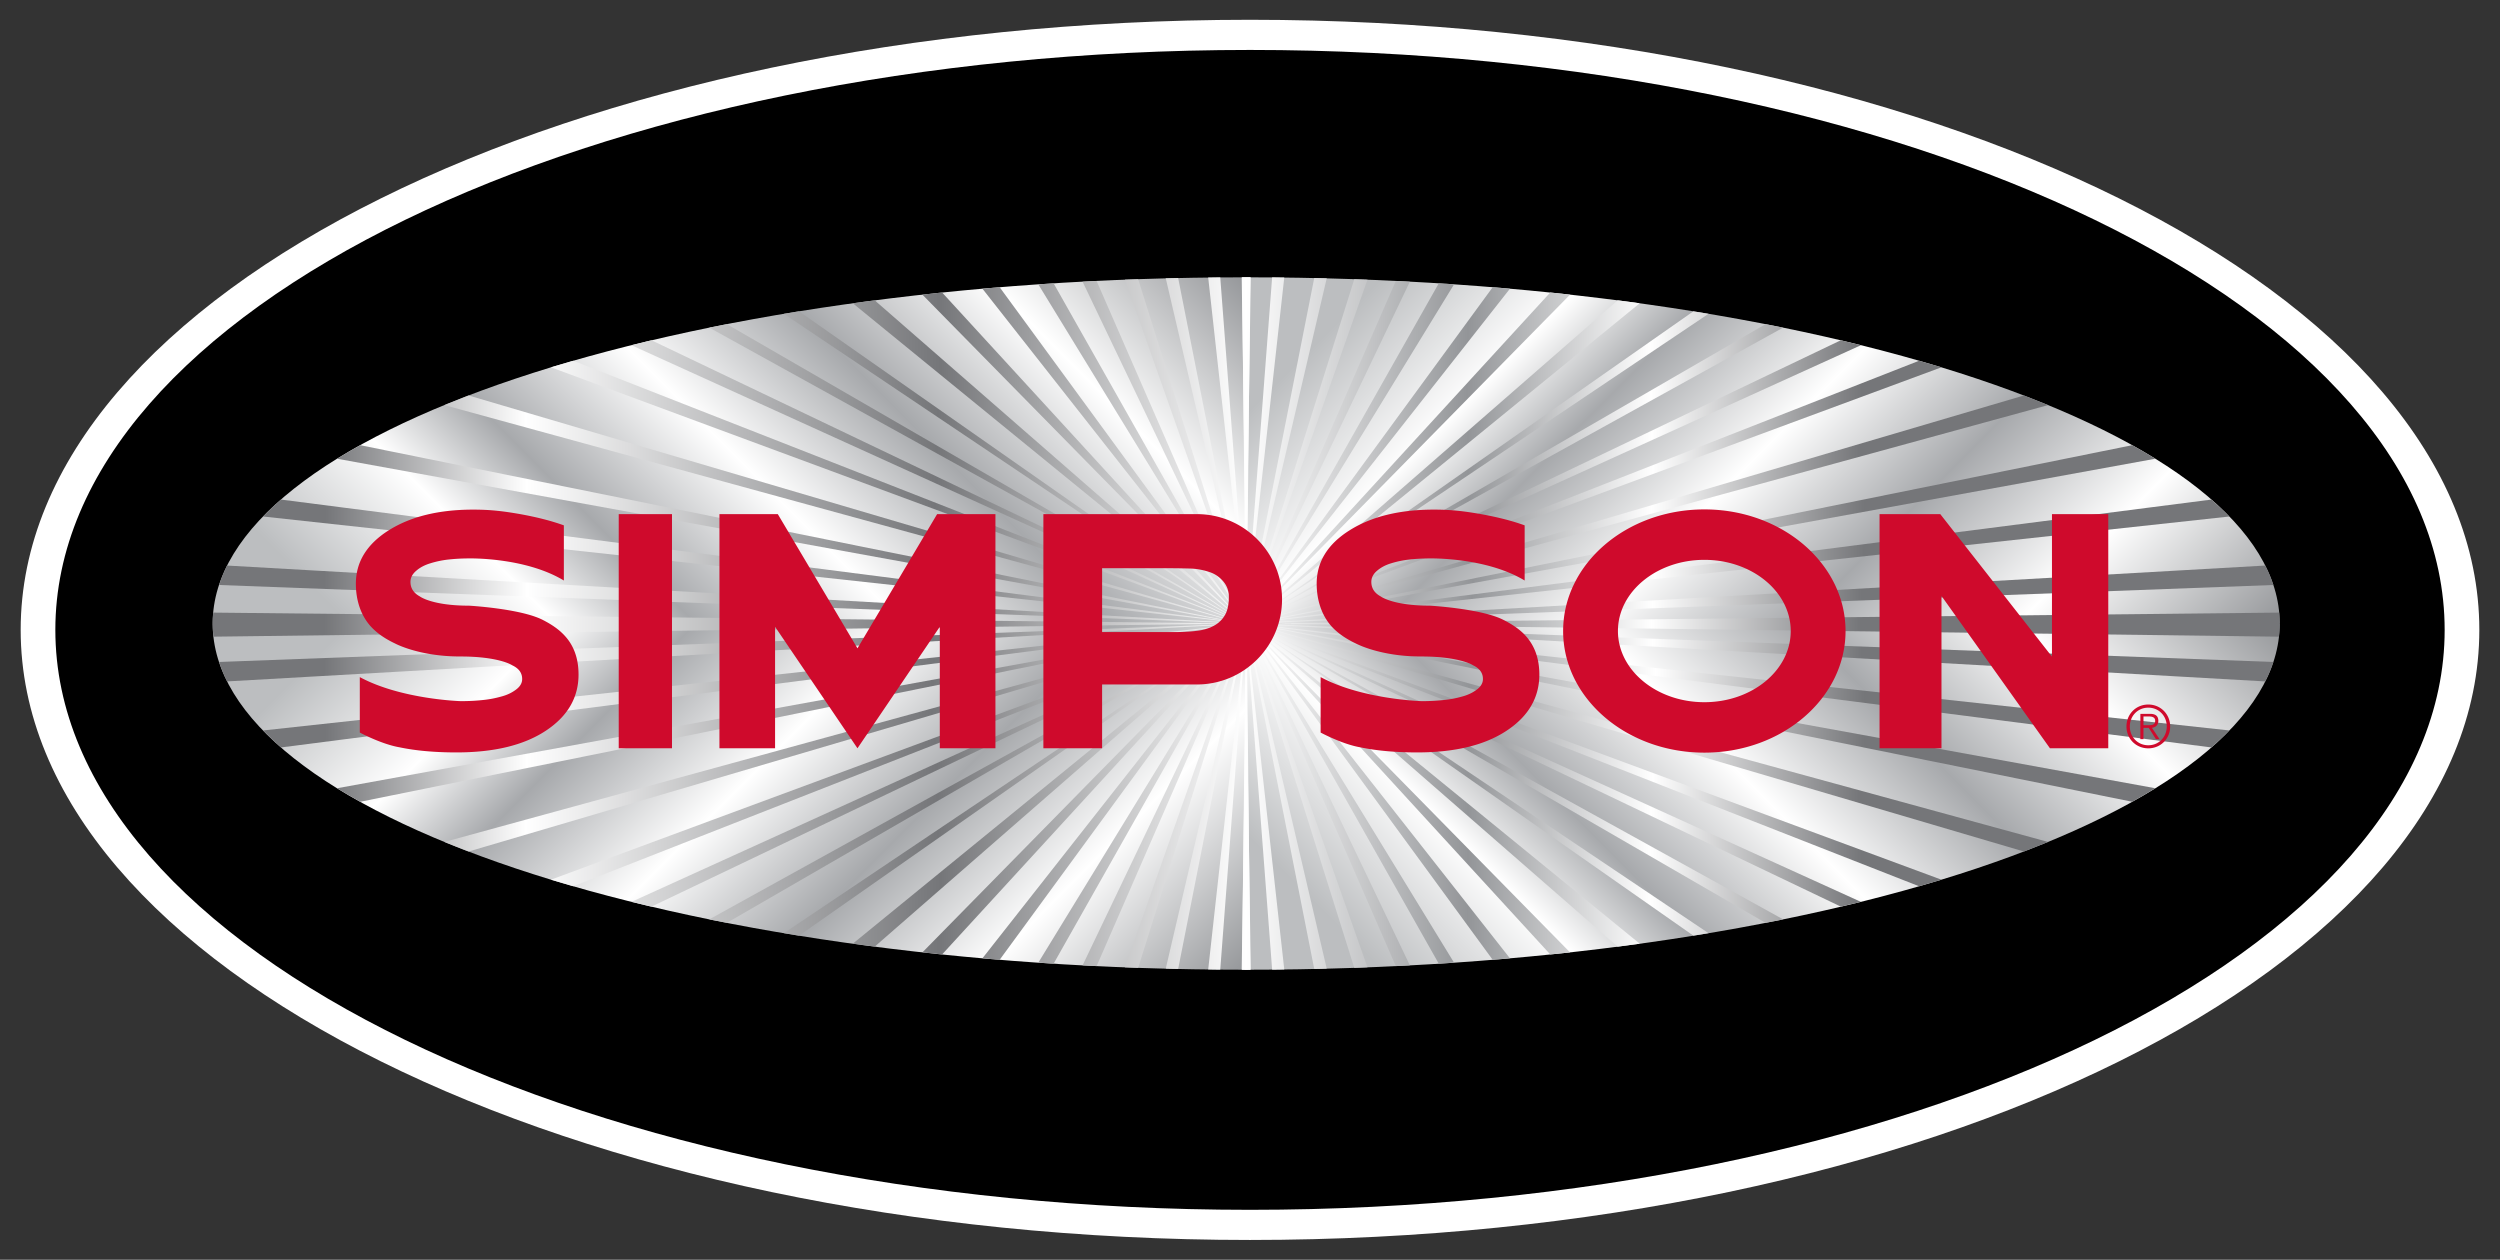 <svg xmlns="http://www.w3.org/2000/svg" xmlns:xlink="http://www.w3.org/1999/xlink" width="448.5" height="226" viewBox="0 0 448.5 226"><rect x="0" y="0" width="448.5" height="226" fill="#333333" stroke="none"/><path fill="#FFF" d="M444.791 112.999c0 60.455-98.75 109.452-220.546 109.452-121.798 0-220.536-48.997-220.536-109.452 0-60.45 98.738-109.45 220.536-109.45 121.796 0 220.546 49 220.546 109.45z"/><path d="M438.571 113.004c0 57.459-95.957 104.038-214.323 104.038-118.363 0-214.319-46.579-214.319-104.038C9.929 55.543 105.885 8.96 224.248 8.96c118.366-.001 214.323 46.583 214.323 104.044"/><defs><path id="a" d="M38.152 111.857h185.416V49.75c-102.4 0-185.416 27.799-185.416 62.107"/></defs><clipPath id="b"><use xlink:href="#a" overflow="visible"/></clipPath><linearGradient id="c" gradientUnits="userSpaceOnUse" x1="-20.247" y1="279.711" x2="-19.38" y2="279.711" gradientTransform="scale(201.88 -201.88) rotate(45 328.543 164.355)"><stop offset="0" stop-color="#bcbec0"/><stop offset=".1" stop-color="#bcbec0"/><stop offset=".25" stop-color="#fff"/><stop offset=".35" stop-color="#a7a9ac"/><stop offset=".5" stop-color="#fff"/><stop offset=".65" stop-color="#a7a9ac"/><stop offset=".809" stop-color="#fff"/><stop offset="1" stop-color="#939598"/></linearGradient><path clip-path="url(#b)" fill="url(#c)" d="M7.1 80.802L130.86-42.959 254.62 80.802l-123.76 123.76z"/><defs><path id="d" d="M223.568 111.857h185.414c0-34.308-83.02-62.107-185.414-62.107v62.107z"/></defs><clipPath id="e"><use xlink:href="#d" overflow="visible"/></clipPath><linearGradient id="f" gradientUnits="userSpaceOnUse" x1="-20.632" y1="279.693" x2="-19.766" y2="279.693" gradientTransform="scale(201.878 -201.878) rotate(-45 -347.419 113.372)"><stop offset="0" stop-color="#bcbec0"/><stop offset=".1" stop-color="#bcbec0"/><stop offset=".25" stop-color="#fff"/><stop offset=".35" stop-color="#a7a9ac"/><stop offset=".5" stop-color="#fff"/><stop offset=".65" stop-color="#a7a9ac"/><stop offset=".809" stop-color="#fff"/><stop offset="1" stop-color="#939598"/></linearGradient><path clip-path="url(#e)" fill="url(#f)" d="M316.275-42.959l123.76 123.761-123.76 123.76-123.761-123.76z"/><defs><path id="g" d="M38.152 111.857c0 34.303 83.016 62.113 185.416 62.113v-62.113H38.152z"/></defs><clipPath id="h"><use xlink:href="#g" overflow="visible"/></clipPath><linearGradient id="i" gradientUnits="userSpaceOnUse" x1="-20.568" y1="279.615" x2="-19.701" y2="279.615" gradientTransform="scale(201.889 -201.889) rotate(-45 -348.123 114.365)"><stop offset="0" stop-color="#bcbec0"/><stop offset=".1" stop-color="#bcbec0"/><stop offset=".25" stop-color="#fff"/><stop offset=".35" stop-color="#a7a9ac"/><stop offset=".5" stop-color="#fff"/><stop offset=".65" stop-color="#a7a9ac"/><stop offset=".809" stop-color="#fff"/><stop offset="1" stop-color="#939598"/></linearGradient><path clip-path="url(#h)" fill="url(#i)" d="M130.86 19.146l123.764 123.761L130.86 266.685 7.093 142.907z"/><defs><path id="j" d="M223.568 111.857v62.113c102.395 0 185.414-27.811 185.414-62.113H223.568z"/></defs><clipPath id="k"><use xlink:href="#j" overflow="visible"/></clipPath><linearGradient id="l" gradientUnits="userSpaceOnUse" x1="-20.314" y1="279.635" x2="-19.447" y2="279.635" gradientTransform="scale(201.887 -201.887) rotate(45 329.248 165.352)"><stop offset="0" stop-color="#bcbec0"/><stop offset=".1" stop-color="#bcbec0"/><stop offset=".25" stop-color="#fff"/><stop offset=".35" stop-color="#a7a9ac"/><stop offset=".5" stop-color="#fff"/><stop offset=".65" stop-color="#a7a9ac"/><stop offset=".809" stop-color="#fff"/><stop offset="1" stop-color="#939598"/></linearGradient><path clip-path="url(#k)" fill="url(#l)" d="M192.509 142.907L316.275 19.149 440.04 142.907 316.275 266.685z"/><defs><path id="m" d="M38.152 111.857c0 .796.057 1.578.14 2.362l185.276-2.362-185.322-1.956a23.458 23.458 0 0 0-.094 1.956"/></defs><clipPath id="n"><use xlink:href="#m" overflow="visible"/></clipPath><linearGradient id="o" gradientUnits="userSpaceOnUse" x1="-20.439" y1="279.609" x2="-19.573" y2="279.609" gradientTransform="matrix(427.398 0 0 -427.398 8774.107 119615.89)"><stop offset="0" stop-color="#757679"/><stop offset=".05" stop-color="#757679"/><stop offset=".15" stop-color="#fff"/><stop offset=".35" stop-color="#757679"/><stop offset=".5" stop-color="#fff"/><stop offset=".607" stop-color="#939598"/><stop offset=".697" stop-color="#fff"/><stop offset=".8" stop-color="#757679"/><stop offset="1" stop-color="#757679"/></linearGradient><path clip-path="url(#n)" fill="url(#o)" d="M38.152 109.902h185.416v4.318H38.152z"/><defs><path id="p" d="M39.312 104.948l184.257 6.91L40.731 101.46a25.517 25.517 0 0 0-1.419 3.488"/></defs><clipPath id="q"><use xlink:href="#p" overflow="visible"/></clipPath><linearGradient id="r" gradientUnits="userSpaceOnUse" x1="-20.44" y1="279.606" x2="-19.573" y2="279.606" gradientTransform="matrix(427.375 0 0 -427.375 8773.936 119602.813)"><stop offset="0" stop-color="#757679"/><stop offset=".05" stop-color="#757679"/><stop offset=".15" stop-color="#fff"/><stop offset=".35" stop-color="#757679"/><stop offset=".5" stop-color="#fff"/><stop offset=".607" stop-color="#939598"/><stop offset=".697" stop-color="#fff"/><stop offset=".8" stop-color="#757679"/><stop offset="1" stop-color="#757679"/></linearGradient><path clip-path="url(#q)" fill="url(#r)" d="M39.312 101.46h184.257v10.397H39.312z"/><defs><path id="s" d="M47.2 92.662l176.368 19.195L50.411 89.623a48.667 48.667 0 0 0-3.211 3.039"/></defs><clipPath id="t"><use xlink:href="#s" overflow="visible"/></clipPath><linearGradient id="u" gradientUnits="userSpaceOnUse" x1="-20.44" y1="279.603" x2="-19.573" y2="279.603" gradientTransform="matrix(427.389 0 0 -427.389 8774.387 119600.11)"><stop offset="0" stop-color="#757679"/><stop offset=".05" stop-color="#757679"/><stop offset=".15" stop-color="#fff"/><stop offset=".35" stop-color="#757679"/><stop offset=".5" stop-color="#fff"/><stop offset=".607" stop-color="#939598"/><stop offset=".697" stop-color="#fff"/><stop offset=".8" stop-color="#757679"/><stop offset="1" stop-color="#757679"/></linearGradient><path clip-path="url(#t)" fill="url(#u)" d="M47.2 89.623h176.368v22.234H47.2z"/><defs><path id="v" d="M60.468 82.294l163.11 29.725L64.62 79.866a97.816 97.816 0 0 0-4.152 2.428"/></defs><clipPath id="w"><use xlink:href="#v" overflow="visible"/></clipPath><linearGradient id="x" gradientUnits="userSpaceOnUse" x1="-20.44" y1="279.602" x2="-19.573" y2="279.602" gradientTransform="matrix(427.416 0 0 -427.416 8774.542 119602.46)"><stop offset="0" stop-color="#757679"/><stop offset=".05" stop-color="#757679"/><stop offset=".15" stop-color="#fff"/><stop offset=".35" stop-color="#757679"/><stop offset=".5" stop-color="#fff"/><stop offset=".607" stop-color="#939598"/><stop offset=".697" stop-color="#fff"/><stop offset=".8" stop-color="#757679"/><stop offset="1" stop-color="#757679"/></linearGradient><path clip-path="url(#w)" fill="url(#x)" d="M60.468 79.866h163.11v32.154H60.468z"/><defs><path id="y" d="M79.723 72.679l143.846 39.388L84.064 70.948a213.418 213.418 0 0 0-4.341 1.731"/></defs><clipPath id="z"><use xlink:href="#y" overflow="visible"/></clipPath><linearGradient id="A" gradientUnits="userSpaceOnUse" x1="-20.441" y1="279.6" x2="-19.573" y2="279.6" gradientTransform="matrix(427.394 0 0 -427.394 8774.121 119590.883)"><stop offset="0" stop-color="#757679"/><stop offset=".05" stop-color="#757679"/><stop offset=".15" stop-color="#fff"/><stop offset=".35" stop-color="#757679"/><stop offset=".5" stop-color="#fff"/><stop offset=".607" stop-color="#939598"/><stop offset=".697" stop-color="#fff"/><stop offset=".8" stop-color="#757679"/><stop offset="1" stop-color="#757679"/></linearGradient><path clip-path="url(#z)" fill="url(#A)" d="M79.723 70.948h143.846v41.119H79.723z"/><defs><path id="B" d="M98.831 65.892l124.824 46.175-120.797-47.343c-1.361.38-2.708.774-4.027 1.168"/></defs><clipPath id="C"><use xlink:href="#B" overflow="visible"/></clipPath><linearGradient id="D" gradientUnits="userSpaceOnUse" x1="-20.44" y1="279.598" x2="-19.574" y2="279.598" gradientTransform="matrix(427.417 0 0 -427.417 8774.79 119593.21)"><stop offset="0" stop-color="#757679"/><stop offset=".05" stop-color="#757679"/><stop offset=".15" stop-color="#fff"/><stop offset=".35" stop-color="#757679"/><stop offset=".5" stop-color="#fff"/><stop offset=".607" stop-color="#939598"/><stop offset=".697" stop-color="#fff"/><stop offset=".8" stop-color="#757679"/><stop offset="1" stop-color="#757679"/></linearGradient><path clip-path="url(#C)" fill="url(#D)" d="M98.831 64.724h124.824v47.343H98.831z"/><defs><path id="E" d="M113.287 61.933l110.368 50.134L116.88 61.045c-1.201.298-2.403.586-3.593.888"/></defs><clipPath id="F"><use xlink:href="#E" overflow="visible"/></clipPath><linearGradient id="G" gradientUnits="userSpaceOnUse" x1="-20.439" y1="279.6" x2="-19.572" y2="279.6" gradientTransform="matrix(427.403 0 0 -427.403 8774.09 119588.156)"><stop offset="0" stop-color="#757679"/><stop offset=".05" stop-color="#757679"/><stop offset=".15" stop-color="#fff"/><stop offset=".35" stop-color="#757679"/><stop offset=".5" stop-color="#fff"/><stop offset=".607" stop-color="#939598"/><stop offset=".697" stop-color="#fff"/><stop offset=".8" stop-color="#757679"/><stop offset="1" stop-color="#757679"/></linearGradient><path clip-path="url(#F)" fill="url(#G)" d="M113.287 61.045h110.368v51.022H113.287z"/><defs><path id="H" d="M127.245 58.776l96.41 53.291-93.254-53.913c-1.05.195-2.105.414-3.156.622"/></defs><clipPath id="I"><use xlink:href="#H" overflow="visible"/></clipPath><linearGradient id="J" gradientUnits="userSpaceOnUse" x1="-20.439" y1="279.6" x2="-19.572" y2="279.6" gradientTransform="matrix(427.385 0 0 -427.385 8773.652 119581.602)"><stop offset="0" stop-color="#757679"/><stop offset=".05" stop-color="#757679"/><stop offset=".15" stop-color="#fff"/><stop offset=".35" stop-color="#757679"/><stop offset=".5" stop-color="#fff"/><stop offset=".607" stop-color="#939598"/><stop offset=".697" stop-color="#fff"/><stop offset=".8" stop-color="#757679"/><stop offset="1" stop-color="#757679"/></linearGradient><path clip-path="url(#I)" fill="url(#J)" d="M127.245 58.154h96.41v53.913h-96.41z"/><defs><path id="K" d="M140.624 56.298l83.031 55.769-80.31-56.212c-.91.134-1.823.292-2.721.443"/></defs><clipPath id="L"><use xlink:href="#K" overflow="visible"/></clipPath><linearGradient id="M" gradientUnits="userSpaceOnUse" x1="-20.44" y1="279.598" x2="-19.573" y2="279.598" gradientTransform="matrix(427.385 0 0 -427.385 8774.153 119580.094)"><stop offset="0" stop-color="#757679"/><stop offset=".05" stop-color="#757679"/><stop offset=".15" stop-color="#fff"/><stop offset=".35" stop-color="#757679"/><stop offset=".5" stop-color="#fff"/><stop offset=".607" stop-color="#939598"/><stop offset=".697" stop-color="#fff"/><stop offset=".8" stop-color="#757679"/><stop offset="1" stop-color="#757679"/></linearGradient><path clip-path="url(#L)" fill="url(#M)" d="M140.624 55.855h83.031v56.212h-83.031z"/><defs><path id="N" d="M165.479 52.862l58.177 59.205-54.644-59.596a377.62 377.62 0 0 1-3.533.391"/></defs><clipPath id="O"><use xlink:href="#N" overflow="visible"/></clipPath><linearGradient id="P" gradientUnits="userSpaceOnUse" x1="-20.439" y1="279.621" x2="-19.573" y2="279.621" gradientTransform="matrix(427.339 0 0 -427.339 8772.813 119575.438)"><stop offset="0" stop-color="#757679"/><stop offset=".05" stop-color="#757679"/><stop offset=".15" stop-color="#fff"/><stop offset=".35" stop-color="#757679"/><stop offset=".5" stop-color="#fff"/><stop offset=".607" stop-color="#939598"/><stop offset=".697" stop-color="#fff"/><stop offset=".8" stop-color="#757679"/><stop offset="1" stop-color="#757679"/></linearGradient><path clip-path="url(#O)" fill="url(#P)" d="M165.479 52.471h58.177v59.596h-58.177z"/><defs><path id="Q" d="M176.245 51.792l47.41 60.275-44.313-60.536c-1.03.084-2.056.172-3.097.261"/></defs><clipPath id="R"><use xlink:href="#Q" overflow="visible"/></clipPath><linearGradient id="S" gradientUnits="userSpaceOnUse" x1="-20.439" y1="279.598" x2="-19.573" y2="279.598" gradientTransform="matrix(427.442 0 0 -427.442 8775.204 119593.547)"><stop offset="0" stop-color="#757679"/><stop offset=".05" stop-color="#757679"/><stop offset=".15" stop-color="#fff"/><stop offset=".35" stop-color="#757679"/><stop offset=".5" stop-color="#fff"/><stop offset=".607" stop-color="#939598"/><stop offset=".697" stop-color="#fff"/><stop offset=".8" stop-color="#757679"/><stop offset="1" stop-color="#757679"/></linearGradient><path clip-path="url(#R)" fill="url(#S)" d="M176.245 51.531h47.41v60.536h-47.41z"/><defs><path id="T" d="M186.272 51.013l37.383 61.054-34.635-61.232c-.92.059-1.838.105-2.748.178"/></defs><clipPath id="U"><use xlink:href="#T" overflow="visible"/></clipPath><linearGradient id="V" gradientUnits="userSpaceOnUse" x1="-20.438" y1="279.598" x2="-19.573" y2="279.598" gradientTransform="matrix(427.405 0 0 -427.405 8774.334 119582.414)"><stop offset="0" stop-color="#757679"/><stop offset=".05" stop-color="#757679"/><stop offset=".15" stop-color="#fff"/><stop offset=".35" stop-color="#757679"/><stop offset=".5" stop-color="#fff"/><stop offset=".607" stop-color="#939598"/><stop offset=".697" stop-color="#fff"/><stop offset=".8" stop-color="#757679"/><stop offset="1" stop-color="#757679"/></linearGradient><path clip-path="url(#U)" fill="url(#V)" d="M186.272 50.835h37.383v61.231h-37.383z"/><defs><path id="W" d="M194.216 50.535l29.439 61.532-26.917-61.653c-.848.031-1.696.076-2.522.121"/></defs><clipPath id="X"><use xlink:href="#W" overflow="visible"/></clipPath><linearGradient id="Y" gradientUnits="userSpaceOnUse" x1="-20.439" y1="279.598" x2="-19.574" y2="279.598" gradientTransform="matrix(427.294 0 0 -427.294 8772.22 119551.531)"><stop offset="0" stop-color="#757679"/><stop offset=".05" stop-color="#757679"/><stop offset=".15" stop-color="#fff"/><stop offset=".35" stop-color="#757679"/><stop offset=".5" stop-color="#fff"/><stop offset=".607" stop-color="#939598"/><stop offset=".697" stop-color="#fff"/><stop offset=".8" stop-color="#757679"/><stop offset="1" stop-color="#757679"/></linearGradient><path clip-path="url(#X)" fill="url(#Y)" d="M194.216 50.414h29.439v61.653h-29.439z"/><defs><path id="Z" d="M201.812 50.176l21.843 61.891-19.47-61.974c-.813.014-1.576.044-2.373.083"/></defs><clipPath id="aa"><use xlink:href="#Z" overflow="visible"/></clipPath><linearGradient id="ab" gradientUnits="userSpaceOnUse" x1="-20.42" y1="279.598" x2="-19.545" y2="279.598" gradientTransform="matrix(427.607 0 0 -427.607 8768.375 119638.875)"><stop offset="0" stop-color="#757679"/><stop offset=".05" stop-color="#757679"/><stop offset=".15" stop-color="#fff"/><stop offset=".35" stop-color="#757679"/><stop offset=".5" stop-color="#fff"/><stop offset=".607" stop-color="#939598"/><stop offset=".697" stop-color="#fff"/><stop offset=".8" stop-color="#757679"/><stop offset="1" stop-color="#757679"/></linearGradient><path clip-path="url(#aa)" fill="url(#ab)" d="M201.812 50.093h21.843v61.974h-21.843z"/><defs><path id="ac" d="M209.135 49.928l14.521 62.139-12.296-62.194c-.746.028-1.491.044-2.225.055"/></defs><clipPath id="ad"><use xlink:href="#ac" overflow="visible"/></clipPath><linearGradient id="ae" gradientUnits="userSpaceOnUse" x1="-20.44" y1="279.596" x2="-19.576" y2="279.596" gradientTransform="matrix(427.123 0 0 -427.123 8769.068 119503.18)"><stop offset="0" stop-color="#757679"/><stop offset=".05" stop-color="#757679"/><stop offset=".15" stop-color="#fff"/><stop offset=".35" stop-color="#757679"/><stop offset=".5" stop-color="#fff"/><stop offset=".607" stop-color="#939598"/><stop offset=".697" stop-color="#fff"/><stop offset=".8" stop-color="#757679"/><stop offset="1" stop-color="#757679"/></linearGradient><path clip-path="url(#ad)" fill="url(#ae)" d="M209.135 49.873h14.521v62.194h-14.521z"/><defs><path id="af" d="M216.75 49.794l6.905 62.272-4.743-62.305a82.5 82.5 0 0 1-2.162.033"/></defs><clipPath id="ag"><use xlink:href="#af" overflow="visible"/></clipPath><linearGradient id="ah" gradientUnits="userSpaceOnUse" x1="-20.441" y1="279.598" x2="-19.573" y2="279.598" gradientTransform="matrix(427.034 0 0 -427.034 8766.88 119478.617)"><stop offset="0" stop-color="#757679"/><stop offset=".05" stop-color="#757679"/><stop offset=".15" stop-color="#fff"/><stop offset=".35" stop-color="#757679"/><stop offset=".5" stop-color="#fff"/><stop offset=".607" stop-color="#939598"/><stop offset=".697" stop-color="#fff"/><stop offset=".8" stop-color="#757679"/><stop offset="1" stop-color="#757679"/></linearGradient><path clip-path="url(#ag)" fill="url(#ah)" d="M216.75 49.762h6.905v62.305h-6.905z"/><defs><path id="ai" d="M223.568 49.75h-.806l.893 62.317.634-62.317z"/></defs><clipPath id="aj"><use xlink:href="#ai" overflow="visible"/></clipPath><linearGradient id="ak" gradientUnits="userSpaceOnUse" x1="-20.451" y1="279.598" x2="-19.562" y2="279.598" gradientTransform="matrix(424.995 0 0 -424.995 8726.018 118908.984)"><stop offset="0" stop-color="#757679"/><stop offset=".05" stop-color="#757679"/><stop offset=".15" stop-color="#fff"/><stop offset=".35" stop-color="#757679"/><stop offset=".5" stop-color="#fff"/><stop offset=".607" stop-color="#939598"/><stop offset=".697" stop-color="#fff"/><stop offset=".8" stop-color="#757679"/><stop offset="1" stop-color="#757679"/></linearGradient><path clip-path="url(#aj)" fill="url(#ak)" d="M222.762 49.75h1.527v62.317h-1.527z"/><defs><path id="al" d="M152.991 54.406l70.664 57.661-66.734-58.187c-1.312.171-2.621.349-3.93.526"/></defs><clipPath id="am"><use xlink:href="#al" overflow="visible"/></clipPath><linearGradient id="an" gradientUnits="userSpaceOnUse" x1="-20.439" y1="279.598" x2="-19.57" y2="279.598" gradientTransform="matrix(427.365 0 0 -427.365 8773.22 119573.531)"><stop offset="0" stop-color="#757679"/><stop offset=".05" stop-color="#757679"/><stop offset=".15" stop-color="#fff"/><stop offset=".35" stop-color="#757679"/><stop offset=".5" stop-color="#fff"/><stop offset=".607" stop-color="#939598"/><stop offset=".697" stop-color="#fff"/><stop offset=".8" stop-color="#757679"/><stop offset="1" stop-color="#757679"/></linearGradient><path clip-path="url(#am)" fill="url(#an)" d="M152.991 53.88h70.664v58.187h-70.664z"/><defs><path id="ao" d="M223.568 111.857l185.272 2.362a19.35 19.35 0 0 0 .142-2.362c0-.658-.046-1.31-.093-1.956l-185.321 1.956z"/></defs><clipPath id="ap"><use xlink:href="#ao" overflow="visible"/></clipPath><linearGradient id="aq" gradientUnits="userSpaceOnUse" x1="-20.439" y1="279.61" x2="-19.572" y2="279.61" gradientTransform="matrix(427.391 0 0 -427.391 8773.133 119614.867)"><stop offset="0" stop-color="#757679"/><stop offset=".05" stop-color="#757679"/><stop offset=".15" stop-color="#fff"/><stop offset=".35" stop-color="#757679"/><stop offset=".5" stop-color="#fff"/><stop offset=".607" stop-color="#939598"/><stop offset=".697" stop-color="#fff"/><stop offset=".8" stop-color="#757679"/><stop offset="1" stop-color="#757679"/></linearGradient><path clip-path="url(#ap)" fill="url(#aq)" d="M223.568 109.902h185.414v4.318H223.568z"/><defs><path id="ar" d="M223.568 111.857l184.269-6.91a23.157 23.157 0 0 0-1.455-3.487l-182.814 10.397z"/></defs><clipPath id="as"><use xlink:href="#ar" overflow="visible"/></clipPath><linearGradient id="at" gradientUnits="userSpaceOnUse" x1="-20.44" y1="279.609" x2="-19.573" y2="279.609" gradientTransform="matrix(427.391 0 0 -427.391 8773.633 119608.617)"><stop offset="0" stop-color="#757679"/><stop offset=".05" stop-color="#757679"/><stop offset=".15" stop-color="#fff"/><stop offset=".35" stop-color="#757679"/><stop offset=".5" stop-color="#fff"/><stop offset=".607" stop-color="#939598"/><stop offset=".697" stop-color="#fff"/><stop offset=".8" stop-color="#757679"/><stop offset="1" stop-color="#757679"/></linearGradient><path clip-path="url(#as)" fill="url(#at)" d="M223.568 101.46h184.269v10.397H223.568z"/><defs><path id="au" d="M223.568 111.857l176.374-19.195a51.713 51.713 0 0 0-3.217-3.039l-173.157 22.234z"/></defs><clipPath id="av"><use xlink:href="#au" overflow="visible"/></clipPath><linearGradient id="aw" gradientUnits="userSpaceOnUse" x1="-20.439" y1="279.603" x2="-19.572" y2="279.603" gradientTransform="matrix(427.402 0 0 -427.402 8774.094 119604.406)"><stop offset="0" stop-color="#757679"/><stop offset=".05" stop-color="#757679"/><stop offset=".15" stop-color="#fff"/><stop offset=".35" stop-color="#757679"/><stop offset=".5" stop-color="#fff"/><stop offset=".607" stop-color="#939598"/><stop offset=".697" stop-color="#fff"/><stop offset=".8" stop-color="#757679"/><stop offset="1" stop-color="#757679"/></linearGradient><path clip-path="url(#av)" fill="url(#aw)" d="M223.568 89.623h176.374v22.234H223.568z"/><defs><path id="ax" d="M223.568 112.02l163.096-29.725a101.162 101.162 0 0 0-4.14-2.429L223.568 112.02z"/></defs><clipPath id="ay"><use xlink:href="#ax" overflow="visible"/></clipPath><linearGradient id="az" gradientUnits="userSpaceOnUse" x1="-20.44" y1="279.602" x2="-19.573" y2="279.602" gradientTransform="matrix(427.386 0 0 -427.386 8774.4 119593.852)"><stop offset="0" stop-color="#757679"/><stop offset=".05" stop-color="#757679"/><stop offset=".15" stop-color="#fff"/><stop offset=".35" stop-color="#757679"/><stop offset=".5" stop-color="#fff"/><stop offset=".607" stop-color="#939598"/><stop offset=".697" stop-color="#fff"/><stop offset=".8" stop-color="#757679"/><stop offset="1" stop-color="#757679"/></linearGradient><path clip-path="url(#ay)" fill="url(#az)" d="M223.568 79.866h163.096v32.154H223.568z"/><defs><path id="aA" d="M223.568 112.067l143.844-39.388a295.51 295.51 0 0 0-4.328-1.73l-139.516 41.118z"/></defs><clipPath id="aB"><use xlink:href="#aA" overflow="visible"/></clipPath><linearGradient id="aC" gradientUnits="userSpaceOnUse" x1="-20.439" y1="279.602" x2="-19.573" y2="279.602" gradientTransform="matrix(427.403 0 0 -427.403 8774.089 119594.164)"><stop offset="0" stop-color="#757679"/><stop offset=".05" stop-color="#757679"/><stop offset=".15" stop-color="#fff"/><stop offset=".35" stop-color="#757679"/><stop offset=".5" stop-color="#fff"/><stop offset=".607" stop-color="#939598"/><stop offset=".697" stop-color="#fff"/><stop offset=".8" stop-color="#757679"/><stop offset="1" stop-color="#757679"/></linearGradient><path clip-path="url(#aB)" fill="url(#aC)" d="M223.568 70.948h143.844v41.119H223.568z"/><defs><path id="aD" d="M223.479 112.067l124.822-46.175a231.903 231.903 0 0 0-4.027-1.168l-120.795 47.343z"/></defs><clipPath id="aE"><use xlink:href="#aD" overflow="visible"/></clipPath><linearGradient id="aF" gradientUnits="userSpaceOnUse" x1="-20.439" y1="279.6" x2="-19.572" y2="279.6" gradientTransform="matrix(427.42 0 0 -427.42 8774.528 119594.969)"><stop offset="0" stop-color="#757679"/><stop offset=".05" stop-color="#757679"/><stop offset=".15" stop-color="#fff"/><stop offset=".35" stop-color="#757679"/><stop offset=".5" stop-color="#fff"/><stop offset=".607" stop-color="#939598"/><stop offset=".697" stop-color="#fff"/><stop offset=".8" stop-color="#757679"/><stop offset="1" stop-color="#757679"/></linearGradient><path clip-path="url(#aE)" fill="url(#aF)" d="M223.479 64.724h124.822v47.343H223.479z"/><defs><path id="aG" d="M223.479 112.067l110.36-50.134c-1.188-.302-2.387-.589-3.604-.888l-106.756 51.022z"/></defs><clipPath id="aH"><use xlink:href="#aG" overflow="visible"/></clipPath><linearGradient id="aI" gradientUnits="userSpaceOnUse" x1="-20.438" y1="279.6" x2="-19.572" y2="279.6" gradientTransform="matrix(427.39 0 0 -427.39 8773.637 119584.617)"><stop offset="0" stop-color="#757679"/><stop offset=".05" stop-color="#757679"/><stop offset=".15" stop-color="#fff"/><stop offset=".35" stop-color="#757679"/><stop offset=".5" stop-color="#fff"/><stop offset=".607" stop-color="#939598"/><stop offset=".697" stop-color="#fff"/><stop offset=".8" stop-color="#757679"/><stop offset="1" stop-color="#757679"/></linearGradient><path clip-path="url(#aH)" fill="url(#aI)" d="M223.479 61.045h110.36v51.022h-110.36z"/><defs><path id="aJ" d="M223.479 112.067l96.41-53.291c-1.05-.208-2.093-.427-3.155-.622l-93.255 53.913z"/></defs><clipPath id="aK"><use xlink:href="#aJ" overflow="visible"/></clipPath><linearGradient id="aL" gradientUnits="userSpaceOnUse" x1="-20.441" y1="279.598" x2="-19.574" y2="279.598" gradientTransform="matrix(427.403 0 0 -427.403 8774.84 119585.664)"><stop offset="0" stop-color="#757679"/><stop offset=".05" stop-color="#757679"/><stop offset=".15" stop-color="#fff"/><stop offset=".35" stop-color="#757679"/><stop offset=".5" stop-color="#fff"/><stop offset=".607" stop-color="#939598"/><stop offset=".697" stop-color="#fff"/><stop offset=".8" stop-color="#757679"/><stop offset="1" stop-color="#757679"/></linearGradient><path clip-path="url(#aK)" fill="url(#aL)" d="M223.479 58.154h96.41v53.913h-96.41z"/><defs><path id="aM" d="M223.479 112.067l83.029-55.769c-.901-.151-1.808-.309-2.724-.443l-80.305 56.212z"/></defs><clipPath id="aN"><use xlink:href="#aM" overflow="visible"/></clipPath><linearGradient id="aO" gradientUnits="userSpaceOnUse" x1="-20.439" y1="279.598" x2="-19.572" y2="279.598" gradientTransform="matrix(427.385 0 0 -427.385 8773.652 119579.852)"><stop offset="0" stop-color="#757679"/><stop offset=".05" stop-color="#757679"/><stop offset=".15" stop-color="#fff"/><stop offset=".35" stop-color="#757679"/><stop offset=".5" stop-color="#fff"/><stop offset=".607" stop-color="#939598"/><stop offset=".697" stop-color="#fff"/><stop offset=".8" stop-color="#757679"/><stop offset="1" stop-color="#757679"/></linearGradient><path clip-path="url(#aN)" fill="url(#aO)" d="M223.479 55.855h83.029v56.212h-83.029z"/><defs><path id="aP" d="M223.479 112.067l58.178-59.205a375.416 375.416 0 0 1-3.54-.392l-54.638 59.597z"/></defs><clipPath id="aQ"><use xlink:href="#aP" overflow="visible"/></clipPath><linearGradient id="aR" gradientUnits="userSpaceOnUse" x1="-20.441" y1="279.598" x2="-19.572" y2="279.598" gradientTransform="matrix(427.361 0 0 -427.361 8773.735 119571.266)"><stop offset="0" stop-color="#757679"/><stop offset=".05" stop-color="#757679"/><stop offset=".15" stop-color="#fff"/><stop offset=".35" stop-color="#757679"/><stop offset=".5" stop-color="#fff"/><stop offset=".607" stop-color="#939598"/><stop offset=".697" stop-color="#fff"/><stop offset=".8" stop-color="#757679"/><stop offset="1" stop-color="#757679"/></linearGradient><path clip-path="url(#aQ)" fill="url(#aR)" d="M223.479 52.471h58.178v59.596h-58.178z"/><defs><path id="aS" d="M223.479 112.067l47.405-60.275c-1.036-.088-2.077-.176-3.099-.261l-44.306 60.536z"/></defs><clipPath id="aT"><use xlink:href="#aS" overflow="visible"/></clipPath><linearGradient id="aU" gradientUnits="userSpaceOnUse" x1="-20.439" y1="279.598" x2="-19.573" y2="279.598" gradientTransform="matrix(427.453 0 0 -427.453 8775.663 119596.836)"><stop offset="0" stop-color="#757679"/><stop offset=".05" stop-color="#757679"/><stop offset=".15" stop-color="#fff"/><stop offset=".35" stop-color="#757679"/><stop offset=".5" stop-color="#fff"/><stop offset=".607" stop-color="#939598"/><stop offset=".697" stop-color="#fff"/><stop offset=".8" stop-color="#757679"/><stop offset="1" stop-color="#757679"/></linearGradient><path clip-path="url(#aT)" fill="url(#aU)" d="M223.479 51.531h47.405v60.536h-47.405z"/><defs><path id="aV" d="M223.479 112.067l37.377-61.054c-.91-.072-1.823-.119-2.745-.177l-34.632 61.231z"/></defs><clipPath id="aW"><use xlink:href="#aV" overflow="visible"/></clipPath><linearGradient id="aX" gradientUnits="userSpaceOnUse" x1="-20.441" y1="279.596" x2="-19.572" y2="279.596" gradientTransform="matrix(427.396 0 0 -427.396 8774.362 119579.89)"><stop offset="0" stop-color="#757679"/><stop offset=".05" stop-color="#757679"/><stop offset=".15" stop-color="#fff"/><stop offset=".35" stop-color="#757679"/><stop offset=".5" stop-color="#fff"/><stop offset=".607" stop-color="#939598"/><stop offset=".697" stop-color="#fff"/><stop offset=".8" stop-color="#757679"/><stop offset="1" stop-color="#757679"/></linearGradient><path clip-path="url(#aW)" fill="url(#aX)" d="M223.479 50.835h37.377v61.231h-37.377z"/><defs><path id="aY" d="M223.479 112.067l29.449-61.532c-.835-.045-1.684-.089-2.526-.121l-26.923 61.653z"/></defs><clipPath id="aZ"><use xlink:href="#aY" overflow="visible"/></clipPath><linearGradient id="ba" gradientUnits="userSpaceOnUse" x1="-20.438" y1="279.596" x2="-19.573" y2="279.596" gradientTransform="matrix(427.454 0 0 -427.454 8775.41 119595.586)"><stop offset="0" stop-color="#757679"/><stop offset=".05" stop-color="#757679"/><stop offset=".15" stop-color="#fff"/><stop offset=".35" stop-color="#757679"/><stop offset=".5" stop-color="#fff"/><stop offset=".607" stop-color="#939598"/><stop offset=".697" stop-color="#fff"/><stop offset=".8" stop-color="#757679"/><stop offset="1" stop-color="#757679"/></linearGradient><path clip-path="url(#aZ)" fill="url(#ba)" d="M223.479 50.414h29.449v61.653h-29.449z"/><defs><path id="bb" d="M223.479 112.067l21.845-61.891a73.25 73.25 0 0 0-2.367-.083l-19.478 61.974z"/></defs><clipPath id="bc"><use xlink:href="#bb" overflow="visible"/></clipPath><linearGradient id="bd" gradientUnits="userSpaceOnUse" x1="-20.443" y1="279.598" x2="-19.568" y2="279.598" gradientTransform="matrix(427.7 0 0 -427.7 8780.052 119664.695)"><stop offset="0" stop-color="#757679"/><stop offset=".05" stop-color="#757679"/><stop offset=".15" stop-color="#fff"/><stop offset=".35" stop-color="#757679"/><stop offset=".5" stop-color="#fff"/><stop offset=".607" stop-color="#939598"/><stop offset=".697" stop-color="#fff"/><stop offset=".8" stop-color="#757679"/><stop offset="1" stop-color="#757679"/></linearGradient><path clip-path="url(#bc)" fill="url(#bd)" d="M223.479 50.093h21.845v61.974h-21.845z"/><defs><path id="be" d="M223.479 112.067l14.535-62.139a92.21 92.21 0 0 1-2.238-.055l-12.297 62.194z"/></defs><clipPath id="bf"><use xlink:href="#be" overflow="visible"/></clipPath><linearGradient id="bg" gradientUnits="userSpaceOnUse" x1="-20.444" y1="279.598" x2="-19.569" y2="279.598" gradientTransform="matrix(427.547 0 0 -427.547 8776.836 119621.664)"><stop offset="0" stop-color="#757679"/><stop offset=".05" stop-color="#757679"/><stop offset=".15" stop-color="#fff"/><stop offset=".35" stop-color="#757679"/><stop offset=".5" stop-color="#fff"/><stop offset=".607" stop-color="#939598"/><stop offset=".697" stop-color="#fff"/><stop offset=".8" stop-color="#757679"/><stop offset="1" stop-color="#757679"/></linearGradient><path clip-path="url(#bf)" fill="url(#bg)" d="M223.479 49.873h14.535v62.194h-14.535z"/><defs><path id="bh" d="M223.479 112.067l6.918-62.272c-.731 0-1.461-.015-2.176-.032l-4.742 62.304z"/></defs><clipPath id="bi"><use xlink:href="#bh" overflow="visible"/></clipPath><linearGradient id="bj" gradientUnits="userSpaceOnUse" x1="-20.43" y1="279.598" x2="-19.584" y2="279.598" gradientTransform="matrix(427.769 0 0 -427.769 8781.809 119683.945)"><stop offset="0" stop-color="#757679"/><stop offset=".05" stop-color="#757679"/><stop offset=".15" stop-color="#fff"/><stop offset=".35" stop-color="#757679"/><stop offset=".5" stop-color="#fff"/><stop offset=".607" stop-color="#939598"/><stop offset=".697" stop-color="#fff"/><stop offset=".8" stop-color="#757679"/><stop offset="1" stop-color="#757679"/></linearGradient><path clip-path="url(#bi)" fill="url(#bj)" d="M223.479 49.762h6.918v62.305h-6.918z"/><defs><path id="bk" d="M223.568 49.75h-.729l.64 62.317.901-62.317z"/></defs><clipPath id="bl"><use xlink:href="#bk" overflow="visible"/></clipPath><linearGradient id="bm" gradientUnits="userSpaceOnUse" x1="-20.452" y1="279.596" x2="-19.563" y2="279.596" gradientTransform="matrix(428.979 0 0 -428.979 8806.323 120021.93)"><stop offset="0" stop-color="#757679"/><stop offset=".05" stop-color="#757679"/><stop offset=".15" stop-color="#fff"/><stop offset=".35" stop-color="#757679"/><stop offset=".5" stop-color="#fff"/><stop offset=".607" stop-color="#939598"/><stop offset=".697" stop-color="#fff"/><stop offset=".8" stop-color="#757679"/><stop offset="1" stop-color="#757679"/></linearGradient><path clip-path="url(#bl)" fill="url(#bm)" d="M222.839 49.75h1.541v62.317h-1.541z"/><defs><path id="bn" d="M223.479 112.067l70.679-57.661a809.21 809.21 0 0 0-3.951-.525l-66.728 58.186z"/></defs><clipPath id="bo"><use xlink:href="#bn" overflow="visible"/></clipPath><linearGradient id="bp" gradientUnits="userSpaceOnUse" x1="-20.438" y1="279.598" x2="-19.573" y2="279.598" gradientTransform="matrix(427.445 0 0 -427.445 8775.191 119596.055)"><stop offset="0" stop-color="#757679"/><stop offset=".05" stop-color="#757679"/><stop offset=".15" stop-color="#fff"/><stop offset=".35" stop-color="#757679"/><stop offset=".5" stop-color="#fff"/><stop offset=".607" stop-color="#939598"/><stop offset=".697" stop-color="#fff"/><stop offset=".8" stop-color="#757679"/><stop offset="1" stop-color="#757679"/></linearGradient><path clip-path="url(#bo)" fill="url(#bp)" d="M223.479 53.88h70.679v58.187h-70.679z"/><defs><path id="bq" d="M39.312 118.757a25.955 25.955 0 0 0 1.42 3.489l182.837-10.389-184.257 6.9z"/></defs><clipPath id="br"><use xlink:href="#bq" overflow="visible"/></clipPath><linearGradient id="bs" gradientUnits="userSpaceOnUse" x1="-20.44" y1="279.607" x2="-19.573" y2="279.607" gradientTransform="matrix(427.375 0 0 -427.375 8773.936 119614.813)"><stop offset="0" stop-color="#757679"/><stop offset=".05" stop-color="#757679"/><stop offset=".15" stop-color="#fff"/><stop offset=".35" stop-color="#757679"/><stop offset=".5" stop-color="#fff"/><stop offset=".607" stop-color="#939598"/><stop offset=".697" stop-color="#fff"/><stop offset=".8" stop-color="#757679"/><stop offset="1" stop-color="#757679"/></linearGradient><path clip-path="url(#br)" fill="url(#bs)" d="M39.312 111.857h184.257v10.389H39.312z"/><defs><path id="bt" d="M47.2 131.043a47.46 47.46 0 0 0 3.211 3.047l173.157-22.233L47.2 131.043z"/></defs><clipPath id="bu"><use xlink:href="#bt" overflow="visible"/></clipPath><linearGradient id="bv" gradientUnits="userSpaceOnUse" x1="-20.44" y1="279.612" x2="-19.573" y2="279.612" gradientTransform="matrix(427.389 0 0 -427.389 8774.387 119626.11)"><stop offset="0" stop-color="#757679"/><stop offset=".05" stop-color="#757679"/><stop offset=".15" stop-color="#fff"/><stop offset=".35" stop-color="#757679"/><stop offset=".5" stop-color="#fff"/><stop offset=".607" stop-color="#939598"/><stop offset=".697" stop-color="#fff"/><stop offset=".8" stop-color="#757679"/><stop offset="1" stop-color="#757679"/></linearGradient><path clip-path="url(#bu)" fill="url(#bv)" d="M47.2 111.857h176.368v22.233H47.2z"/><defs><path id="bw" d="M60.468 141.411c1.323.821 2.719 1.622 4.152 2.428l158.958-32.142-163.11 29.714z"/></defs><clipPath id="bx"><use xlink:href="#bw" overflow="visible"/></clipPath><linearGradient id="by" gradientUnits="userSpaceOnUse" x1="-20.44" y1="279.611" x2="-19.573" y2="279.611" gradientTransform="matrix(427.416 0 0 -427.416 8774.542 119638.96)"><stop offset="0" stop-color="#757679"/><stop offset=".05" stop-color="#757679"/><stop offset=".15" stop-color="#fff"/><stop offset=".35" stop-color="#757679"/><stop offset=".5" stop-color="#fff"/><stop offset=".607" stop-color="#939598"/><stop offset=".697" stop-color="#fff"/><stop offset=".8" stop-color="#757679"/><stop offset="1" stop-color="#757679"/></linearGradient><path clip-path="url(#bx)" fill="url(#by)" d="M60.468 111.697h163.11v32.142H60.468z"/><defs><path id="bz" d="M79.723 151.043c1.422.577 2.857 1.158 4.342 1.718l139.504-41.101-143.846 39.383z"/></defs><clipPath id="bA"><use xlink:href="#bz" overflow="visible"/></clipPath><linearGradient id="bB" gradientUnits="userSpaceOnUse" x1="-20.441" y1="279.615" x2="-19.573" y2="279.615" gradientTransform="matrix(427.394 0 0 -427.394 8774.121 119638.133)"><stop offset="0" stop-color="#757679"/><stop offset=".05" stop-color="#757679"/><stop offset=".15" stop-color="#fff"/><stop offset=".35" stop-color="#757679"/><stop offset=".5" stop-color="#fff"/><stop offset=".607" stop-color="#939598"/><stop offset=".697" stop-color="#fff"/><stop offset=".8" stop-color="#757679"/><stop offset="1" stop-color="#757679"/></linearGradient><path clip-path="url(#bA)" fill="url(#bB)" d="M79.723 111.66h143.846v41.101H79.723z"/><defs><path id="bC" d="M98.831 157.817c1.319.392 2.666.786 4.027 1.174l120.797-47.354-124.824 46.18z"/></defs><clipPath id="bD"><use xlink:href="#bC" overflow="visible"/></clipPath><linearGradient id="bE" gradientUnits="userSpaceOnUse" x1="-20.44" y1="279.615" x2="-19.574" y2="279.615" gradientTransform="matrix(427.417 0 0 -427.417 8774.79 119647.71)"><stop offset="0" stop-color="#757679"/><stop offset=".05" stop-color="#757679"/><stop offset=".15" stop-color="#fff"/><stop offset=".35" stop-color="#757679"/><stop offset=".5" stop-color="#fff"/><stop offset=".607" stop-color="#939598"/><stop offset=".697" stop-color="#fff"/><stop offset=".8" stop-color="#757679"/><stop offset="1" stop-color="#757679"/></linearGradient><path clip-path="url(#bD)" fill="url(#bE)" d="M98.831 111.638h124.824v47.354H98.831z"/><defs><path id="bF" d="M113.287 161.793c1.189.288 2.392.579 3.593.854l106.775-51.009-110.368 50.155z"/></defs><clipPath id="bG"><use xlink:href="#bF" overflow="visible"/></clipPath><linearGradient id="bH" gradientUnits="userSpaceOnUse" x1="-20.439" y1="279.617" x2="-19.572" y2="279.617" gradientTransform="matrix(427.403 0 0 -427.403 8774.09 119645.906)"><stop offset="0" stop-color="#757679"/><stop offset=".05" stop-color="#757679"/><stop offset=".15" stop-color="#fff"/><stop offset=".35" stop-color="#757679"/><stop offset=".5" stop-color="#fff"/><stop offset=".607" stop-color="#939598"/><stop offset=".697" stop-color="#fff"/><stop offset=".8" stop-color="#757679"/><stop offset="1" stop-color="#757679"/></linearGradient><path clip-path="url(#bG)" fill="url(#bH)" d="M113.287 111.638h110.368v51.009H113.287z"/><defs><path id="bI" d="M127.245 164.934c1.051.216 2.105.419 3.156.625l93.254-53.921-96.41 53.296z"/></defs><clipPath id="bJ"><use xlink:href="#bI" overflow="visible"/></clipPath><linearGradient id="bK" gradientUnits="userSpaceOnUse" x1="-20.439" y1="279.619" x2="-19.572" y2="279.619" gradientTransform="matrix(427.385 0 0 -427.385 8773.652 119643.352)"><stop offset="0" stop-color="#757679"/><stop offset=".05" stop-color="#757679"/><stop offset=".15" stop-color="#fff"/><stop offset=".35" stop-color="#757679"/><stop offset=".5" stop-color="#fff"/><stop offset=".607" stop-color="#939598"/><stop offset=".697" stop-color="#fff"/><stop offset=".8" stop-color="#757679"/><stop offset="1" stop-color="#757679"/></linearGradient><path clip-path="url(#bJ)" fill="url(#bK)" d="M127.245 111.638h96.41v53.921h-96.41z"/><defs><path id="bL" d="M140.624 167.409c.898.152 1.811.312 2.722.443l80.31-56.215-83.032 55.772z"/></defs><clipPath id="bM"><use xlink:href="#bL" overflow="visible"/></clipPath><linearGradient id="bN" gradientUnits="userSpaceOnUse" x1="-20.44" y1="279.617" x2="-19.573" y2="279.617" gradientTransform="matrix(427.385 0 0 -427.385 8774.153 119644.344)"><stop offset="0" stop-color="#757679"/><stop offset=".05" stop-color="#757679"/><stop offset=".15" stop-color="#fff"/><stop offset=".35" stop-color="#757679"/><stop offset=".5" stop-color="#fff"/><stop offset=".607" stop-color="#939598"/><stop offset=".697" stop-color="#fff"/><stop offset=".8" stop-color="#757679"/><stop offset="1" stop-color="#757679"/></linearGradient><path clip-path="url(#bM)" fill="url(#bN)" d="M140.624 111.638h83.031v56.215h-83.031z"/><defs><path id="bO" d="M165.479 170.854c1.177.125 2.359.257 3.533.373l54.644-59.59-58.177 59.217z"/></defs><clipPath id="bP"><use xlink:href="#bO" overflow="visible"/></clipPath><linearGradient id="bQ" gradientUnits="userSpaceOnUse" x1="-20.439" y1="279.617" x2="-19.573" y2="279.617" gradientTransform="matrix(427.339 0 0 -427.339 8772.813 119633.438)"><stop offset="0" stop-color="#757679"/><stop offset=".05" stop-color="#757679"/><stop offset=".15" stop-color="#fff"/><stop offset=".35" stop-color="#757679"/><stop offset=".5" stop-color="#fff"/><stop offset=".607" stop-color="#939598"/><stop offset=".697" stop-color="#fff"/><stop offset=".8" stop-color="#757679"/><stop offset="1" stop-color="#757679"/></linearGradient><path clip-path="url(#bP)" fill="url(#bQ)" d="M165.479 111.638h58.177v59.59h-58.177z"/><defs><path id="bR" d="M176.245 171.923c1.041.082 2.066.17 3.097.261l44.313-60.546-47.41 60.285z"/></defs><clipPath id="bS"><use xlink:href="#bR" overflow="visible"/></clipPath><linearGradient id="bT" gradientUnits="userSpaceOnUse" x1="-20.439" y1="279.618" x2="-19.573" y2="279.618" gradientTransform="matrix(427.442 0 0 -427.442 8775.204 119662.297)"><stop offset="0" stop-color="#757679"/><stop offset=".05" stop-color="#757679"/><stop offset=".15" stop-color="#fff"/><stop offset=".35" stop-color="#757679"/><stop offset=".5" stop-color="#fff"/><stop offset=".607" stop-color="#939598"/><stop offset=".697" stop-color="#fff"/><stop offset=".8" stop-color="#757679"/><stop offset="1" stop-color="#757679"/></linearGradient><path clip-path="url(#bS)" fill="url(#bT)" d="M176.245 111.638h47.41v60.546h-47.41z"/><defs><path id="bU" d="M186.272 172.701c.909.071 1.827.123 2.747.179l34.636-61.242-37.383 61.063z"/></defs><clipPath id="bV"><use xlink:href="#bU" overflow="visible"/></clipPath><linearGradient id="bW" gradientUnits="userSpaceOnUse" x1="-20.438" y1="279.621" x2="-19.573" y2="279.621" gradientTransform="matrix(427.405 0 0 -427.405 8774.334 119652.914)"><stop offset="0" stop-color="#757679"/><stop offset=".05" stop-color="#757679"/><stop offset=".15" stop-color="#fff"/><stop offset=".35" stop-color="#757679"/><stop offset=".5" stop-color="#fff"/><stop offset=".607" stop-color="#939598"/><stop offset=".697" stop-color="#fff"/><stop offset=".8" stop-color="#757679"/><stop offset="1" stop-color="#757679"/></linearGradient><path clip-path="url(#bV)" fill="url(#bW)" d="M186.272 111.638h37.383v61.242h-37.383z"/><defs><path id="bX" d="M194.216 173.186c.826.031 1.674.081 2.522.127l26.917-61.675-29.439 61.548z"/></defs><clipPath id="bY"><use xlink:href="#bX" overflow="visible"/></clipPath><linearGradient id="bZ" gradientUnits="userSpaceOnUse" x1="-20.439" y1="279.619" x2="-19.574" y2="279.619" gradientTransform="matrix(427.294 0 0 -427.294 8772.22 119622.281)"><stop offset="0" stop-color="#757679"/><stop offset=".05" stop-color="#757679"/><stop offset=".15" stop-color="#fff"/><stop offset=".35" stop-color="#757679"/><stop offset=".5" stop-color="#fff"/><stop offset=".607" stop-color="#939598"/><stop offset=".697" stop-color="#fff"/><stop offset=".8" stop-color="#757679"/><stop offset="1" stop-color="#757679"/></linearGradient><path clip-path="url(#bY)" fill="url(#bZ)" d="M194.216 111.638h29.439v61.675h-29.439z"/><defs><path id="ca" d="M201.812 173.535c.797.04 1.56.061 2.373.094l19.47-61.991-21.843 61.897z"/></defs><clipPath id="cb"><use xlink:href="#ca" overflow="visible"/></clipPath><linearGradient id="cc" gradientUnits="userSpaceOnUse" x1="-20.42" y1="279.62" x2="-19.545" y2="279.62" gradientTransform="matrix(427.607 0 0 -427.607 8768.375 119709.875)"><stop offset="0" stop-color="#757679"/><stop offset=".05" stop-color="#757679"/><stop offset=".15" stop-color="#fff"/><stop offset=".35" stop-color="#757679"/><stop offset=".5" stop-color="#fff"/><stop offset=".607" stop-color="#939598"/><stop offset=".697" stop-color="#fff"/><stop offset=".8" stop-color="#757679"/><stop offset="1" stop-color="#757679"/></linearGradient><path clip-path="url(#cb)" fill="url(#cc)" d="M201.812 111.638h21.843v61.991h-21.843z"/><defs><path id="cd" d="M209.135 173.763c.734.043 1.479.053 2.225.069l12.296-62.194-14.521 62.125z"/></defs><clipPath id="ce"><use xlink:href="#cd" overflow="visible"/></clipPath><linearGradient id="cf" gradientUnits="userSpaceOnUse" x1="-20.44" y1="279.619" x2="-19.576" y2="279.619" gradientTransform="matrix(427.123 0 0 -427.123 8769.068 119574.18)"><stop offset="0" stop-color="#757679"/><stop offset=".05" stop-color="#757679"/><stop offset=".15" stop-color="#fff"/><stop offset=".35" stop-color="#757679"/><stop offset=".5" stop-color="#fff"/><stop offset=".607" stop-color="#939598"/><stop offset=".697" stop-color="#fff"/><stop offset=".8" stop-color="#757679"/><stop offset="1" stop-color="#757679"/></linearGradient><path clip-path="url(#ce)" fill="url(#cf)" d="M209.135 111.638h14.521v62.194h-14.521z"/><defs><path id="cg" d="M216.75 173.917c.71 0 1.445.023 2.162.035l4.743-62.314-6.905 62.279z"/></defs><clipPath id="ch"><use xlink:href="#cg" overflow="visible"/></clipPath><linearGradient id="ci" gradientUnits="userSpaceOnUse" x1="-20.441" y1="279.618" x2="-19.573" y2="279.618" gradientTransform="matrix(427.034 0 0 -427.034 8766.88 119549.617)"><stop offset="0" stop-color="#757679"/><stop offset=".05" stop-color="#757679"/><stop offset=".15" stop-color="#fff"/><stop offset=".35" stop-color="#757679"/><stop offset=".5" stop-color="#fff"/><stop offset=".607" stop-color="#939598"/><stop offset=".697" stop-color="#fff"/><stop offset=".8" stop-color="#757679"/><stop offset="1" stop-color="#757679"/></linearGradient><path clip-path="url(#ch)" fill="url(#ci)" d="M216.75 111.638h6.905v62.314h-6.905z"/><defs><path id="cj" d="M222.762 173.952c.274 0 .535.019.807.019.239 0 .493-.019.721-.019l-.634-62.314-.894 62.314z"/></defs><clipPath id="ck"><use xlink:href="#cj" overflow="visible"/></clipPath><linearGradient id="cl" gradientUnits="userSpaceOnUse" x1="-20.451" y1="279.619" x2="-19.562" y2="279.619" gradientTransform="matrix(424.995 0 0 -424.995 8726.018 118979.984)"><stop offset="0" stop-color="#757679"/><stop offset=".05" stop-color="#757679"/><stop offset=".15" stop-color="#fff"/><stop offset=".35" stop-color="#757679"/><stop offset=".5" stop-color="#fff"/><stop offset=".607" stop-color="#939598"/><stop offset=".697" stop-color="#fff"/><stop offset=".8" stop-color="#757679"/><stop offset="1" stop-color="#757679"/></linearGradient><path clip-path="url(#ck)" fill="url(#cl)" d="M222.762 111.638h1.527v62.333h-1.527z"/><defs><path id="cm" d="M152.991 169.293c1.309.191 2.618.368 3.93.532l66.734-58.188-70.664 57.656z"/></defs><clipPath id="cn"><use xlink:href="#cm" overflow="visible"/></clipPath><linearGradient id="co" gradientUnits="userSpaceOnUse" x1="-20.439" y1="279.619" x2="-19.57" y2="279.619" gradientTransform="matrix(427.365 0 0 -427.365 8773.22 119640.281)"><stop offset="0" stop-color="#757679"/><stop offset=".05" stop-color="#757679"/><stop offset=".15" stop-color="#fff"/><stop offset=".35" stop-color="#757679"/><stop offset=".5" stop-color="#fff"/><stop offset=".607" stop-color="#939598"/><stop offset=".697" stop-color="#fff"/><stop offset=".8" stop-color="#757679"/><stop offset="1" stop-color="#757679"/></linearGradient><path clip-path="url(#cn)" fill="url(#co)" d="M152.991 111.638h70.664v58.188h-70.664z"/><defs><path id="cp" d="M406.382 122.247a23.573 23.573 0 0 0 1.455-3.489l-184.269-6.9 182.814 10.389z"/></defs><clipPath id="cq"><use xlink:href="#cp" overflow="visible"/></clipPath><linearGradient id="cr" gradientUnits="userSpaceOnUse" x1="-20.44" y1="279.613" x2="-19.573" y2="279.613" gradientTransform="matrix(427.391 0 0 -427.391 8773.633 119620.617)"><stop offset="0" stop-color="#757679"/><stop offset=".05" stop-color="#757679"/><stop offset=".15" stop-color="#fff"/><stop offset=".35" stop-color="#757679"/><stop offset=".5" stop-color="#fff"/><stop offset=".607" stop-color="#939598"/><stop offset=".697" stop-color="#fff"/><stop offset=".8" stop-color="#757679"/><stop offset="1" stop-color="#757679"/></linearGradient><path clip-path="url(#cq)" fill="url(#cr)" d="M223.568 111.857h184.269v10.389H223.568z"/><defs><path id="cs" d="M396.726 134.091a50.904 50.904 0 0 0 3.217-3.047l-176.374-19.186 173.157 22.233z"/></defs><clipPath id="ct"><use xlink:href="#cs" overflow="visible"/></clipPath><linearGradient id="cu" gradientUnits="userSpaceOnUse" x1="-20.439" y1="279.613" x2="-19.572" y2="279.613" gradientTransform="matrix(427.402 0 0 -427.402 8774.094 119630.156)"><stop offset="0" stop-color="#757679"/><stop offset=".05" stop-color="#757679"/><stop offset=".15" stop-color="#fff"/><stop offset=".35" stop-color="#757679"/><stop offset=".5" stop-color="#fff"/><stop offset=".607" stop-color="#939598"/><stop offset=".697" stop-color="#fff"/><stop offset=".8" stop-color="#757679"/><stop offset="1" stop-color="#757679"/></linearGradient><path clip-path="url(#ct)" fill="url(#cu)" d="M223.568 111.857h176.374v22.233H223.568z"/><defs><path id="cv" d="M382.524 143.839c1.422-.806 2.821-1.607 4.14-2.428l-163.096-29.714 158.956 32.142z"/></defs><clipPath id="cw"><use xlink:href="#cv" overflow="visible"/></clipPath><linearGradient id="cx" gradientUnits="userSpaceOnUse" x1="-20.44" y1="279.613" x2="-19.573" y2="279.613" gradientTransform="matrix(427.386 0 0 -427.386 8774.4 119630.602)"><stop offset="0" stop-color="#757679"/><stop offset=".05" stop-color="#757679"/><stop offset=".15" stop-color="#fff"/><stop offset=".35" stop-color="#757679"/><stop offset=".5" stop-color="#fff"/><stop offset=".607" stop-color="#939598"/><stop offset=".697" stop-color="#fff"/><stop offset=".8" stop-color="#757679"/><stop offset="1" stop-color="#757679"/></linearGradient><path clip-path="url(#cw)" fill="url(#cx)" d="M223.568 111.697h163.096v32.142H223.568z"/><defs><path id="cy" d="M363.084 152.761c1.456-.56 2.908-1.142 4.328-1.718L223.568 111.66l139.516 41.101z"/></defs><clipPath id="cz"><use xlink:href="#cy" overflow="visible"/></clipPath><linearGradient id="cA" gradientUnits="userSpaceOnUse" x1="-20.439" y1="279.615" x2="-19.573" y2="279.615" gradientTransform="matrix(427.403 0 0 -427.403 8774.089 119641.164)"><stop offset="0" stop-color="#757679"/><stop offset=".05" stop-color="#757679"/><stop offset=".15" stop-color="#fff"/><stop offset=".35" stop-color="#757679"/><stop offset=".5" stop-color="#fff"/><stop offset=".607" stop-color="#939598"/><stop offset=".697" stop-color="#fff"/><stop offset=".8" stop-color="#757679"/><stop offset="1" stop-color="#757679"/></linearGradient><path clip-path="url(#cz)" fill="url(#cA)" d="M223.568 111.66h143.844v41.101H223.568z"/><defs><path id="cB" d="M344.274 158.991c1.362-.388 2.704-.782 4.027-1.174l-124.822-46.18 120.795 47.354z"/></defs><clipPath id="cC"><use xlink:href="#cB" overflow="visible"/></clipPath><linearGradient id="cD" gradientUnits="userSpaceOnUse" x1="-20.439" y1="279.616" x2="-19.572" y2="279.616" gradientTransform="matrix(427.42 0 0 -427.42 8774.528 119649.219)"><stop offset="0" stop-color="#757679"/><stop offset=".05" stop-color="#757679"/><stop offset=".15" stop-color="#fff"/><stop offset=".35" stop-color="#757679"/><stop offset=".5" stop-color="#fff"/><stop offset=".607" stop-color="#939598"/><stop offset=".697" stop-color="#fff"/><stop offset=".8" stop-color="#757679"/><stop offset="1" stop-color="#757679"/></linearGradient><path clip-path="url(#cC)" fill="url(#cD)" d="M223.479 111.638h124.822v47.354H223.479z"/><defs><path id="cE" d="M330.235 162.646a210.3 210.3 0 0 0 3.604-.854l-110.36-50.155 106.756 51.009z"/></defs><clipPath id="cF"><use xlink:href="#cE" overflow="visible"/></clipPath><linearGradient id="cG" gradientUnits="userSpaceOnUse" x1="-20.438" y1="279.617" x2="-19.572" y2="279.617" gradientTransform="matrix(427.39 0 0 -427.39 8773.637 119642.617)"><stop offset="0" stop-color="#757679"/><stop offset=".05" stop-color="#757679"/><stop offset=".15" stop-color="#fff"/><stop offset=".35" stop-color="#757679"/><stop offset=".5" stop-color="#fff"/><stop offset=".607" stop-color="#939598"/><stop offset=".697" stop-color="#fff"/><stop offset=".8" stop-color="#757679"/><stop offset="1" stop-color="#757679"/></linearGradient><path clip-path="url(#cF)" fill="url(#cG)" d="M223.479 111.638h110.36v51.009h-110.36z"/><defs><path id="cH" d="M316.734 165.559a284.01 284.01 0 0 0 3.155-.625l-96.41-53.296 93.255 53.921z"/></defs><clipPath id="cI"><use xlink:href="#cH" overflow="visible"/></clipPath><linearGradient id="cJ" gradientUnits="userSpaceOnUse" x1="-20.441" y1="279.617" x2="-19.574" y2="279.617" gradientTransform="matrix(427.403 0 0 -427.403 8774.84 119647.164)"><stop offset="0" stop-color="#757679"/><stop offset=".05" stop-color="#757679"/><stop offset=".15" stop-color="#fff"/><stop offset=".35" stop-color="#757679"/><stop offset=".5" stop-color="#fff"/><stop offset=".607" stop-color="#939598"/><stop offset=".697" stop-color="#fff"/><stop offset=".8" stop-color="#757679"/><stop offset="1" stop-color="#757679"/></linearGradient><path clip-path="url(#cI)" fill="url(#cJ)" d="M223.479 111.638h96.41v53.921h-96.41z"/><defs><path id="cK" d="M303.785 167.853c.916-.131 1.822-.291 2.724-.443l-83.029-55.771 80.305 56.214z"/></defs><clipPath id="cL"><use xlink:href="#cK" overflow="visible"/></clipPath><linearGradient id="cM" gradientUnits="userSpaceOnUse" x1="-20.439" y1="279.619" x2="-19.572" y2="279.619" gradientTransform="matrix(427.385 0 0 -427.385 8773.652 119644.602)"><stop offset="0" stop-color="#757679"/><stop offset=".05" stop-color="#757679"/><stop offset=".15" stop-color="#fff"/><stop offset=".35" stop-color="#757679"/><stop offset=".5" stop-color="#fff"/><stop offset=".607" stop-color="#939598"/><stop offset=".697" stop-color="#fff"/><stop offset=".8" stop-color="#757679"/><stop offset="1" stop-color="#757679"/></linearGradient><path clip-path="url(#cL)" fill="url(#cM)" d="M223.479 111.638h83.029v56.215h-83.029z"/><defs><path id="cN" d="M278.117 171.228c1.172-.116 2.365-.248 3.54-.373l-58.178-59.217 54.638 59.59z"/></defs><clipPath id="cO"><use xlink:href="#cN" overflow="visible"/></clipPath><linearGradient id="cP" gradientUnits="userSpaceOnUse" x1="-20.441" y1="279.617" x2="-19.572" y2="279.617" gradientTransform="matrix(427.361 0 0 -427.361 8773.735 119639.266)"><stop offset="0" stop-color="#757679"/><stop offset=".05" stop-color="#757679"/><stop offset=".15" stop-color="#fff"/><stop offset=".35" stop-color="#757679"/><stop offset=".5" stop-color="#fff"/><stop offset=".607" stop-color="#939598"/><stop offset=".697" stop-color="#fff"/><stop offset=".8" stop-color="#757679"/><stop offset="1" stop-color="#757679"/></linearGradient><path clip-path="url(#cO)" fill="url(#cP)" d="M223.479 111.638h58.178v59.59h-58.178z"/><defs><path id="cQ" d="M267.786 172.184a312.67 312.67 0 0 1 3.099-.261l-47.405-60.285 44.306 60.546z"/></defs><clipPath id="cR"><use xlink:href="#cQ" overflow="visible"/></clipPath><linearGradient id="cS" gradientUnits="userSpaceOnUse" x1="-20.439" y1="279.619" x2="-19.573" y2="279.619" gradientTransform="matrix(427.453 0 0 -427.453 8775.663 119666.086)"><stop offset="0" stop-color="#757679"/><stop offset=".05" stop-color="#757679"/><stop offset=".15" stop-color="#fff"/><stop offset=".35" stop-color="#757679"/><stop offset=".5" stop-color="#fff"/><stop offset=".607" stop-color="#939598"/><stop offset=".697" stop-color="#fff"/><stop offset=".8" stop-color="#757679"/><stop offset="1" stop-color="#757679"/></linearGradient><path clip-path="url(#cR)" fill="url(#cS)" d="M223.479 111.638h47.405v60.546h-47.405z"/><defs><path id="cT" d="M258.111 172.88c.922-.056 1.835-.107 2.745-.179l-37.377-61.063 34.632 61.242z"/></defs><clipPath id="cU"><use xlink:href="#cT" overflow="visible"/></clipPath><linearGradient id="cV" gradientUnits="userSpaceOnUse" x1="-20.441" y1="279.618" x2="-19.572" y2="279.618" gradientTransform="matrix(427.396 0 0 -427.396 8774.362 119649.89)"><stop offset="0" stop-color="#757679"/><stop offset=".05" stop-color="#757679"/><stop offset=".15" stop-color="#fff"/><stop offset=".35" stop-color="#757679"/><stop offset=".5" stop-color="#fff"/><stop offset=".607" stop-color="#939598"/><stop offset=".697" stop-color="#fff"/><stop offset=".8" stop-color="#757679"/><stop offset="1" stop-color="#757679"/></linearGradient><path clip-path="url(#cU)" fill="url(#cV)" d="M223.479 111.638h37.377v61.242h-37.377z"/><defs><path id="cW" d="M250.402 173.312c.843-.046 1.691-.096 2.526-.127l-29.449-61.548 26.923 61.675z"/></defs><clipPath id="cX"><use xlink:href="#cW" overflow="visible"/></clipPath><linearGradient id="cY" gradientUnits="userSpaceOnUse" x1="-20.438" y1="279.618" x2="-19.573" y2="279.618" gradientTransform="matrix(427.454 0 0 -427.454 8775.41 119666.836)"><stop offset="0" stop-color="#757679"/><stop offset=".05" stop-color="#757679"/><stop offset=".15" stop-color="#fff"/><stop offset=".35" stop-color="#757679"/><stop offset=".5" stop-color="#fff"/><stop offset=".607" stop-color="#939598"/><stop offset=".697" stop-color="#fff"/><stop offset=".8" stop-color="#757679"/><stop offset="1" stop-color="#757679"/></linearGradient><path clip-path="url(#cX)" fill="url(#cY)" d="M223.479 111.638h29.449v61.675h-29.449z"/><defs><path id="cZ" d="M242.957 173.629c.803-.033 1.551-.054 2.367-.094l-21.845-61.897 19.478 61.991z"/></defs><clipPath id="da"><use xlink:href="#cZ" overflow="visible"/></clipPath><linearGradient id="db" gradientUnits="userSpaceOnUse" x1="-20.443" y1="279.62" x2="-19.568" y2="279.62" gradientTransform="matrix(427.7 0 0 -427.7 8780.052 119736.195)"><stop offset="0" stop-color="#757679"/><stop offset=".05" stop-color="#757679"/><stop offset=".15" stop-color="#fff"/><stop offset=".35" stop-color="#757679"/><stop offset=".5" stop-color="#fff"/><stop offset=".607" stop-color="#939598"/><stop offset=".697" stop-color="#fff"/><stop offset=".8" stop-color="#757679"/><stop offset="1" stop-color="#757679"/></linearGradient><path clip-path="url(#da)" fill="url(#db)" d="M223.479 111.638h21.845v61.991h-21.845z"/><defs><path id="dc" d="M235.776 173.832c.731-.017 1.502-.026 2.238-.069l-14.535-62.125 12.297 62.194z"/></defs><clipPath id="dd"><use xlink:href="#dc" overflow="visible"/></clipPath><linearGradient id="de" gradientUnits="userSpaceOnUse" x1="-20.444" y1="279.617" x2="-19.569" y2="279.617" gradientTransform="matrix(427.547 0 0 -427.547 8776.836 119692.414)"><stop offset="0" stop-color="#757679"/><stop offset=".05" stop-color="#757679"/><stop offset=".15" stop-color="#fff"/><stop offset=".35" stop-color="#757679"/><stop offset=".5" stop-color="#fff"/><stop offset=".607" stop-color="#939598"/><stop offset=".697" stop-color="#fff"/><stop offset=".8" stop-color="#757679"/><stop offset="1" stop-color="#757679"/></linearGradient><path clip-path="url(#dd)" fill="url(#de)" d="M223.479 111.638h14.535v62.194h-14.535z"/><defs><path id="df" d="M228.222 173.952c.715-.012 1.444-.035 2.176-.035l-6.918-62.279 4.742 62.314z"/></defs><clipPath id="dg"><use xlink:href="#df" overflow="visible"/></clipPath><linearGradient id="dh" gradientUnits="userSpaceOnUse" x1="-20.43" y1="279.617" x2="-19.584" y2="279.617" gradientTransform="matrix(427.769 0 0 -427.769 8781.809 119754.695)"><stop offset="0" stop-color="#757679"/><stop offset=".05" stop-color="#757679"/><stop offset=".15" stop-color="#fff"/><stop offset=".35" stop-color="#757679"/><stop offset=".5" stop-color="#fff"/><stop offset=".607" stop-color="#939598"/><stop offset=".697" stop-color="#fff"/><stop offset=".8" stop-color="#757679"/><stop offset="1" stop-color="#757679"/></linearGradient><path clip-path="url(#dg)" fill="url(#dh)" d="M223.479 111.638h6.918v62.314h-6.918z"/><g><defs><path id="di" d="M222.839 173.952c.246 0 .479.019.729.019.269 0 .531-.019.812-.019l-.9-62.314-.641 62.314z"/></defs><clipPath id="dj"><use xlink:href="#di" overflow="visible"/></clipPath><linearGradient id="dk" gradientUnits="userSpaceOnUse" x1="-20.452" y1="279.618" x2="-19.563" y2="279.618" gradientTransform="matrix(428.979 0 0 -428.979 8806.323 120093.18)"><stop offset="0" stop-color="#757679"/><stop offset=".05" stop-color="#757679"/><stop offset=".15" stop-color="#fff"/><stop offset=".35" stop-color="#757679"/><stop offset=".5" stop-color="#fff"/><stop offset=".607" stop-color="#939598"/><stop offset=".697" stop-color="#fff"/><stop offset=".8" stop-color="#757679"/><stop offset="1" stop-color="#757679"/></linearGradient><path clip-path="url(#dj)" fill="url(#dk)" d="M222.839 111.638h1.541v62.333h-1.541z"/></g><g><defs><path id="dl" d="M290.207 169.825c1.31-.164 2.639-.341 3.951-.532l-70.679-57.655 66.728 58.187z"/></defs><clipPath id="dm"><use xlink:href="#dl" overflow="visible"/></clipPath><linearGradient id="dn" gradientUnits="userSpaceOnUse" x1="-20.438" y1="279.619" x2="-19.573" y2="279.619" gradientTransform="matrix(427.445 0 0 -427.445 8775.191 119662.805)"><stop offset="0" stop-color="#757679"/><stop offset=".05" stop-color="#757679"/><stop offset=".15" stop-color="#fff"/><stop offset=".35" stop-color="#757679"/><stop offset=".5" stop-color="#fff"/><stop offset=".607" stop-color="#939598"/><stop offset=".697" stop-color="#fff"/><stop offset=".8" stop-color="#757679"/><stop offset="1" stop-color="#757679"/></linearGradient><path clip-path="url(#dm)" fill="url(#dn)" d="M223.479 111.638h70.679v58.188h-70.679z"/></g><g fill="#CF0A2C"><path d="M71.691 134.069c2.887.606 6.287.916 10.19.916 6.744 0 12.084-1.286 16.013-3.875s5.896-5.951 5.896-10.101c0-2.89-.848-5.25-2.581-7.07-.987-1.053-2.294-1.948-3.911-2.764-3.992-1.996-13.142-2.516-13.142-2.516-6.696 0-8.854-1.67-8.854-1.67-1.095-.601-1.665-1.467-1.665-2.599 0-.752.349-1.415 1.036-1.996.681-.596 1.515-1.022 2.472-1.318a17.264 17.264 0 0 1 3.368-.703 34.098 34.098 0 0 1 3.521-.192s10.124-.267 17.122 3.963v-9.896c-2.215-.802-4.824-1.473-7.833-2.015-3.027-.533-5.341-.809-8.429-.809-6.187 0-11.235 1.245-15.163 3.718-3.916 2.476-5.89 5.672-5.89 9.584 0 2.917.866 5.61 2.6 7.572 1.058 1.188 2.522 2.24 4.392 3.123 0 0 4.292 2.351 11.707 2.351 7.09 0 9.371 1.59 9.371 1.59 1.193.569 1.766 1.371 1.766 2.459 0 .709-.354 1.331-1.083 1.878-.735.56-1.607.981-2.629 1.25a18.69 18.69 0 0 1-3.56.656c-1.238.129-2.482.18-3.735.18 0 0-10.695-.303-18.122-4.313v9.947c.001.001 3.902 2.1 7.143 2.65m172.35 0c2.899.606 6.305.916 10.205.916 6.737 0 12.093-1.286 16.009-3.875 3.939-2.589 5.902-5.951 5.902-10.101 0-2.89-.86-5.25-2.572-7.07-.991-1.053-2.303-1.948-3.938-2.764-3.972-1.996-13.111-2.516-13.111-2.516-6.693 0-8.857-1.67-8.857-1.67-1.103-.601-1.662-1.467-1.662-2.599 0-.752.342-1.415 1.027-1.996.69-.596 1.511-1.022 2.466-1.318a17.312 17.312 0 0 1 3.388-.703 33.84 33.84 0 0 1 3.491-.192s10.135-.267 17.133 3.963v-9.896c-2.211-.802-4.822-1.473-7.846-2.015-3.034-.533-5.323-.809-8.42-.809-6.178 0-11.234 1.245-15.144 3.718-3.937 2.476-5.899 5.672-5.899 9.584 0 2.917.884 5.61 2.6 7.572 1.051 1.188 2.526 2.24 4.384 3.123 0 0 4.309 2.351 11.712 2.351 7.097 0 9.376 1.59 9.376 1.59 1.177.569 1.754 1.371 1.754 2.459 0 .709-.358 1.331-1.085 1.878-.729.56-1.608.981-2.62 1.25-1.139.328-2.32.547-3.562.656-1.239.129-2.477.18-3.717.18 0 0-10.71-.303-18.133-4.313v9.947c-.002.001 3.89 2.1 7.119 2.65M110.999 92.233h9.557v42.009h-9.557zm57.121 0l-14.289 24.078-14.293-24.078h-10.471v42.009h9.981v-21.803l14.783 21.803 14.77-21.803v21.803h9.98V92.233zm210.104 42.009h-10.463l-19.459-27.331v27.331h-11.111V92.233h10.895l20.037 25.568V92.233h10.101zm-157.765-27.137c0-1.085-.336-2.01-.996-2.791-.658-.78-1.436-1.317-2.323-1.633a12.023 12.023 0 0 0-3.428-.678 173.365 173.365 0 0 0-5.213-.069h-10.781v11.462h12.821c1.923 0 3.496-.106 4.738-.308 1.246-.204 2.294-.624 3.133-1.231.727-.553 1.245-1.21 1.578-1.978.308-.756.471-1.679.471-2.774m9.54.407c0 8.441-6.854 15.285-15.288 15.285h-16.993v11.445h-10.536V92.233h27.529c8.434 0 15.288 6.843 15.288 15.279m75.767 27.511c-13.991 0-25.34-9.777-25.34-21.819 0-12.047 11.349-21.818 25.34-21.818 13.97 0 25.324 9.771 25.324 21.818 0 12.042-11.355 21.819-25.324 21.819m15.491-21.819c0-7.053-6.941-12.769-15.491-12.769-8.552 0-15.508 5.716-15.508 12.769 0 7.056 6.956 12.769 15.508 12.769 8.549 0 15.491-5.713 15.491-12.769m68.07 17.124c0 2.207-1.714 3.923-3.923 3.923-2.206 0-3.917-1.717-3.917-3.923 0-2.215 1.711-3.938 3.917-3.938 2.209 0 3.923 1.723 3.923 3.938m-7.234 0c0 1.874 1.412 3.371 3.312 3.371 1.906 0 3.313-1.497 3.313-3.371s-1.407-3.376-3.313-3.376c-1.9 0-3.312 1.502-3.312 3.376m2.446 2.266h-.555v-4.532h1.742c1.02 0 1.479.434 1.479 1.247 0 .81-.527 1.165-1.146 1.271l1.359 2.014h-.653l-1.279-2.014h-.948v2.014zm.749-2.492c.683 0 1.354-.01 1.354-.792 0-.624-.527-.774-1.066-.774h-1.037v1.567h.749z"/></g></svg>